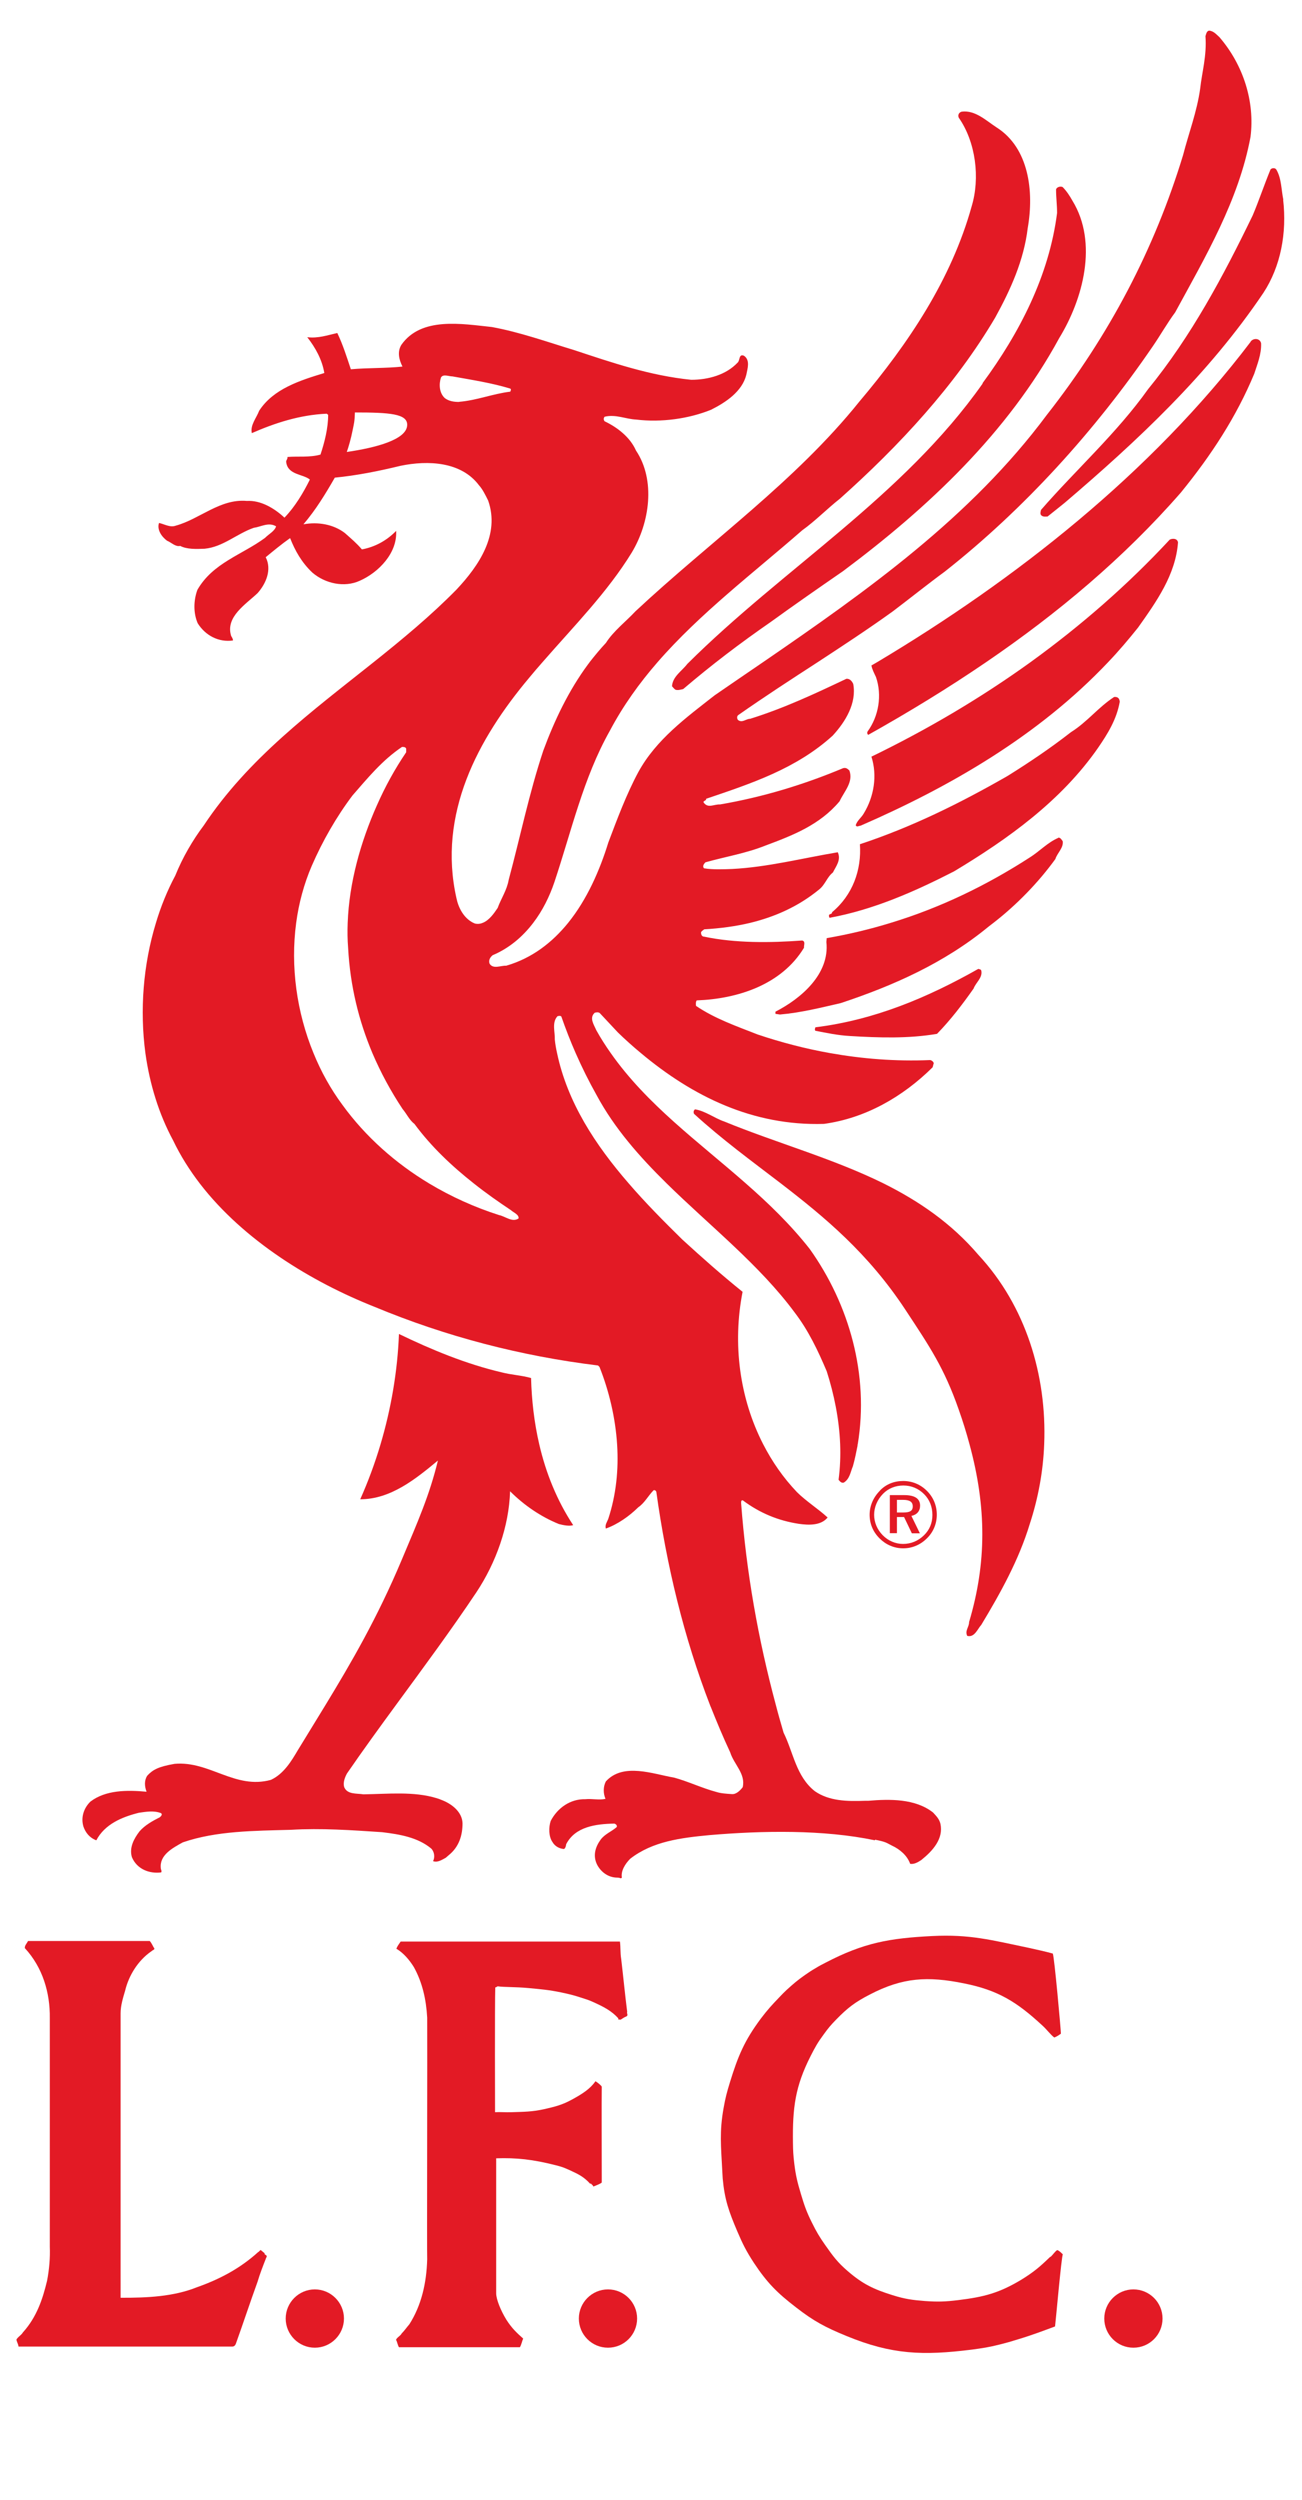 <svg viewBox="0 0 115.3 221.24" xmlns="http://www.w3.org/2000/svg" data-name="Calque 1" id="Calque_1">
  <defs>
    <style>
      .cls-1 {
        fill: #e31a25;
      }
    </style>
  </defs>
  <path d="M77.48,162.8c1.03.21.99.27,1.51.53.68.31,1.35.87,1.61,1.61.37.06.71-.16.99-.34,1.01-.81,1.98-1.88,1.69-3.21-.1-.37-.27-.59-.65-.99-1.58-1.24-3.83-1.2-5.74-1.04h-.28c-1.58.06-3.18.03-4.44-.84-1.67-1.3-1.92-3.46-2.78-5.19-.24-.82-.48-1.65-.69-2.47-1.56-5.81-2.61-11.72-3.07-17.84,0-.12,0-.3.16-.24,1.48,1.11,3.12,1.79,4.94,2.07.9.13,1.98.16,2.56-.56-.84-.77-1.92-1.45-2.72-2.25-1.21-1.27-2.2-2.7-2.99-4.24-2.09-4.07-2.72-8.89-1.82-13.48-1.91-1.54-3.58-3.02-5.34-4.63-1.62-1.59-3.24-3.22-4.74-4.96h0c-2.96-3.41-5.43-7.17-6.35-11.54-.09-.4-.16-.8-.2-1.2.03-.65-.28-1.51.24-2.06.1-.03.27-.06.34.03.38,1.09.8,2.17,1.27,3.24.56,1.27,1.17,2.5,1.85,3.71,1.58,2.94,3.8,5.45,6.21,7.82,3.86,3.79,8.22,7.21,11.34,11.43,1.21,1.58,2.06,3.37,2.83,5.19.65,2.03,1.1,4.23,1.19,6.44h0c.04,1.05,0,2.1-.14,3.16.13.16.24.31.47.25.53-.34.58-.93.8-1.45.17-.6.29-1.21.41-1.81h0v-.05s0-.06.02-.09h0c1.01-6.11-.74-12.35-4.26-17.28-1.7-2.16-3.64-4.03-5.65-5.79-4.23-3.72-8.75-6.96-11.96-11.53-.46-.65-.89-1.32-1.29-2.04-.19-.46-.65-1.08-.13-1.54.13-.03.31-.07.44.03l1.61,1.72c.65.63,1.33,1.24,2.03,1.82,4.58,3.83,9.91,6.46,16.21,6.27,3.67-.5,6.97-2.38,9.63-5.01l.1-.37c-.06-.16-.19-.24-.31-.27-3.08.13-6.04-.11-8.9-.62-2.19-.39-4.32-.95-6.38-1.64-1.88-.74-3.77-1.39-5.46-2.53-.03-.16-.03-.37.06-.49,3.58-.13,7.5-1.36,9.5-4.66-.03-.21.16-.56-.16-.64-2.84.21-5.93.24-8.68-.34-.21,0-.28-.19-.28-.37.03-.13.19-.19.28-.28,1.4-.08,2.77-.26,4.07-.57,2.22-.54,4.28-1.46,6.09-2.94.56-.43.71-1.11,1.24-1.52.28-.56.74-1.11.43-1.79-3.15.53-6.23,1.32-9.35,1.48-.77.03-1.72.07-2.5-.06-.16-.19,0-.4.13-.53,1.79-.5,3.61-.8,5.31-1.48,2.41-.9,4.81-1.82,6.57-3.92.4-.87,1.24-1.69.87-2.72-.16-.16-.31-.28-.56-.21-3.46,1.45-7.1,2.56-10.9,3.21-.5-.03-1.02.34-1.39-.1-.24-.24.21-.19.16-.4,3.98-1.35,7.97-2.65,11.21-5.59,1.14-1.24,2.13-2.87,1.82-4.57-.1-.24-.31-.49-.61-.46-2.78,1.32-5.56,2.62-8.52,3.54-.37,0-.71.4-1.08.1-.1-.13-.1-.34.03-.43,2.31-1.62,4.67-3.15,7.03-4.68h0c2.23-1.46,4.46-2.92,6.63-4.48,1.51-1.14,3.09-2.41,4.63-3.54,7.01-5.52,13.3-12.45,18.42-19.94.68-.99,1.27-2.04,1.98-3,2.69-4.94,5.62-9.9,6.67-15.52.4-3.15-.65-6.39-2.75-8.83-.27-.24-.53-.56-.93-.58-.22.06-.25.31-.31.49.13,1.73-.31,3.18-.47,4.66-.28,2.01-1.01,3.92-1.51,5.86-2.53,8.31-6.51,15.92-12.07,23-6.74,9.06-15.9,15.55-25.13,21.88h0c-1.43.97-2.85,1.95-4.28,2.93-2.53,1.98-5.18,3.91-6.76,6.79-1.05,1.95-1.88,4.17-2.66,6.24-.76,2.46-1.88,5.03-3.56,7.11-1.41,1.74-3.2,3.13-5.48,3.79-.47-.03-1.17.34-1.48-.19-.1-.31.06-.56.28-.74,1.47-.62,2.66-1.64,3.59-2.86.82-1.07,1.44-2.32,1.87-3.59,1.51-4.51,2.56-9.23,4.91-13.4,1.18-2.23,2.62-4.23,4.23-6.08h-.08.08c3.77-4.33,8.46-7.87,12.81-11.67,1.14-.81,2.22-1.92,3.33-2.79,5.25-4.68,10.22-10.03,13.77-16.05,1.36-2.47,2.53-5.06,2.87-7.9.58-3.3.08-7.09-2.72-8.89-.95-.61-1.91-1.57-3.12-1.42-.24.06-.37.28-.27.53,1.51,2.16,1.91,5.34,1.14,7.87-1.79,6.42-5.55,12.07-9.94,17.26-5.68,7.07-13.18,12.35-19.82,18.55-.87.93-1.95,1.75-2.62,2.8-.47.5-1.01,1.15-1.44,1.7h0s-.04.06-.06.09c-.03.03-.05.06-.08.1h0c-1.74,2.35-2.99,5-3.97,7.65-1.24,3.73-2.04,7.62-3.06,11.42-.16.93-.68,1.67-.98,2.5-.33.49-.74,1.07-1.28,1.3-.22.1-.46.14-.73.08-.06-.03-.12-.05-.18-.08-.82-.42-1.29-1.33-1.46-2.17-1.67-7.44,1.88-14.07,6.45-19.51.39-.47.78-.93,1.18-1.38,2.76-3.17,5.75-6.19,7.9-9.7,1.58-2.62,2.13-6.39.37-9.02-.53-1.2-1.67-2.06-2.78-2.59-.1-.13-.1-.27,0-.4.98-.24,1.88.21,2.8.25,2.22.27,4.66-.07,6.63-.87,1.3-.65,2.75-1.61,3.12-3.09.1-.53.37-1.3-.21-1.69-.47-.19-.34.43-.56.61-1.02,1.08-2.59,1.52-4.11,1.52-3.67-.37-7.01-1.52-10.37-2.63-2.44-.74-4.78-1.58-7.28-2.04-2.66-.28-6.26-.93-8.02,1.58-.37.61-.21,1.3.1,1.92-1.48.16-3.03.1-4.57.24-.37-1.11-.71-2.19-1.2-3.21-.87.19-1.69.49-2.66.37.74.95,1.32,2.01,1.51,3.17-2.13.65-4.51,1.39-5.77,3.34-.24.64-.81,1.27-.65,1.98,2.06-.9,4.23-1.61,6.63-1.72l.13.1c0,1.17-.31,2.41-.68,3.52-.98.27-1.98.13-2.93.21.06.16-.16.31-.1.49.16,1.11,1.51,1.02,2.09,1.51-.58,1.17-1.32,2.41-2.25,3.37-.9-.84-2.1-1.55-3.33-1.48-2.38-.21-4.17,1.61-6.3,2.19-.5.19-1.05-.16-1.48-.24-.19.58.21,1.2.71,1.57.4.16.74.56,1.17.46.58.31,1.42.28,2.16.25,1.64-.16,2.83-1.32,4.35-1.85.65-.09,1.32-.53,1.98-.13-.13.43-.65.68-.98,1.02-2.06,1.51-4.63,2.22-5.99,4.6-.34.93-.37,2.04.03,2.96.68,1.08,1.85,1.7,3.12,1.52,0-.16-.09-.28-.16-.4-.53-1.69,1.3-2.8,2.35-3.8.74-.84,1.27-2.07.71-3.17.71-.58,1.38-1.14,2.16-1.69.44,1.11,1.02,2.16,1.98,3.06,1.11.95,2.81,1.35,4.2.71,1.67-.74,3.33-2.46,3.21-4.41-.81.84-1.85,1.42-3.03,1.64-.5-.58-.93-.93-1.51-1.45-1.01-.77-2.38-1.01-3.67-.77,1.11-1.3,1.95-2.69,2.78-4.13,1.95-.19,3.89-.58,5.83-1.05,2.43-.5,5.37-.37,6.94,1.73.31.34.56.84.81,1.35,1.05,3-.81,5.75-2.8,7.87-2.29,2.33-4.81,4.41-7.38,6.46-5.44,4.33-11.08,8.5-15,14.41-.98,1.3-1.88,2.84-2.53,4.45-.7,1.31-1.28,2.73-1.72,4.21-1.11,3.64-1.44,7.68-.92,11.53.38,2.72,1.19,5.36,2.45,7.69.65,1.36,1.46,2.64,2.39,3.85,3.88,5.02,9.87,8.67,15.45,10.88,6.33,2.63,12.93,4.35,19.79,5.19l.13.13c.85,2.14,1.41,4.5,1.56,6.88.14,2.22-.09,4.46-.79,6.58-.1.25-.31.53-.21.84,1.05-.37,2.09-1.11,2.87-1.88.58-.4.87-1.01,1.36-1.51.12-.03.19.03.24.13.9,6.49,2.44,12.9,4.77,18.92h0s.02.03.02.05c0,0,0,.03.02.04.54,1.36,1.11,2.72,1.73,4.05.34,1.08,1.39,1.91,1.11,3.09-.21.27-.56.64-.95.61-.46-.03-.98-.06-1.38-.19-1.27-.34-2.5-.93-3.74-1.27-1.85-.31-4.51-1.36-6.05.34-.24.47-.24,1.05-.03,1.54-.56.13-1.17-.03-1.79.03-1.32-.03-2.46.77-3.06,1.92-.19.56-.19,1.39.16,1.88.21.37.61.58,1.02.61.13-.1.16-.24.19-.43.8-1.55,2.62-1.79,4.26-1.82.13.03.28.16.21.31-.46.4-1.05.61-1.42,1.11-.47.65-.71,1.42-.31,2.22.34.65.99,1.14,1.79,1.14.29,0,.27.13.4,0-.1-.58.28-1.21.74-1.67,1.98-1.54,4.48-1.85,7.01-2.09,4.69-.4,10.11-.5,14.67.46M30.71,40c.15-.42.37-1.17.52-1.94.12-.6.17-.71.2-1.56,3.1,0,4.63.12,4.63,1.09,0,1.33-2.84,2.04-5.36,2.41M40.66,35.57c-.46,0-.9-.06-1.27-.34-.5-.46-.53-1.24-.34-1.82.19-.34.68-.1,1.02-.1,1.72.31,3.49.58,5.12,1.08.1.06.03.19,0,.27-1.57.19-2.96.77-4.54.9M44.17,107.52c-2.13-.68-4.22-1.62-6.17-2.79-2.96-1.78-5.62-4.12-7.68-6.96-1.03-1.39-1.89-2.93-2.56-4.58-1.48-3.6-2.05-7.65-1.53-11.53.23-1.73.69-3.44,1.38-5.04.95-2.19,2.19-4.35,3.61-6.23,1.32-1.51,2.63-3.12,4.38-4.29.16,0,.31,0,.37.16v.31c-1.02,1.51-1.85,3.02-2.59,4.69-1.45,3.26-2.46,6.85-2.59,10.41-.03.74-.02,1.5.04,2.24.18,3.32.93,6.4,2.15,9.29.73,1.71,1.62,3.36,2.67,4.94.37.44.61.99,1.05,1.32,1.49,2.02,3.32,3.74,5.26,5.27h0c1.07.85,2.18,1.63,3.28,2.36.24.22.74.4.68.74-.56.37-1.17-.19-1.72-.3" class="cls-1"></path>
  <path d="M87.02,33.94c-7.04,10-17.63,16.33-26.15,24.81-.5.65-1.3,1.11-1.36,1.98.1.1.16.21.31.31.24.06.4,0,.68-.06,2.5-2.13,5.01-4.04,7.74-5.93,2.13-1.54,4.26-3.02,6.42-4.51,7.53-5.62,14.57-12.22,19.14-20.62,2.1-3.43,3.46-8.42,1.17-12.16-.24-.43-.53-.87-.87-1.21-.24-.1-.53.03-.58.21,0,.71.09,1.39.09,2.09-.71,5.56-3.33,10.62-6.6,15.06" class="cls-1"></path>
  <path d="M38.37,164.71c.4.13.77-.13,1.11-.31.06-.06.1-.08.24-.21.93-.74,1.24-1.76,1.24-2.84-.03-1.04-1.02-1.75-1.85-2.06-.19-.08-.24-.1-.44-.16-2.04-.62-4.29-.37-6.49-.34-.61-.1-1.42.03-1.7-.64-.12-.4.06-.87.25-1.21,1.41-2.05,2.88-4.07,4.36-6.09h-.03.03c2.42-3.3,4.85-6.58,7.09-9.93,1.75-2.63,2.9-5.86,2.99-8.95,1.24,1.24,2.72,2.25,4.32,2.9.4.1.9.21,1.27.1-1.43-2.17-2.42-4.61-3.01-7.17h-.36.36c-.44-1.9-.67-3.88-.72-5.85-.83-.24-1.75-.28-2.59-.5-3.17-.74-6.23-2.01-9.11-3.4-.12,3.23-.69,6.61-1.64,9.79-.49,1.65-1.09,3.27-1.79,4.84,2.73,0,4.97-1.85,6.88-3.43-.74,3.06-1.79,5.43-3.21,8.8-2.15,5.11-4.44,9.05-6.78,12.89-.79,1.3-1.59,2.59-2.42,3.95-.56.95-1.24,2.09-2.38,2.62-3.17.87-5.43-1.69-8.52-1.42-1.46.25-1.95.53-2.43,1.05-.28.43-.24.95-.06,1.42-1.73-.16-3.61-.16-4.97.87-.58.56-.87,1.39-.62,2.22.19.53.53.98,1.14,1.21.74-1.42,2.25-2.06,3.77-2.44.64-.09,1.32-.21,1.95.03.16.1.03.27-.1.37-.61.31-1.3.68-1.79,1.24-.5.65-.93,1.45-.68,2.29.45,1.07,1.55,1.48,2.59,1.35.09-.13-.03-.24-.03-.37-.13-1.17,1.04-1.79,1.95-2.29,2.96-1.02,6.33-1.02,9.56-1.11,2.69-.16,5.4.03,8.09.21,1.58.19,3.16.46,4.35,1.45.28.28.34.78.16,1.11" class="cls-1"></path>
  <path d="M85.66,144.77c.65.16.9-.61,1.24-.98,1.69-2.8,3.33-5.75,4.29-8.92.75-2.28,1.19-4.67,1.28-7.08.24-6.08-1.64-12.23-5.81-16.72-2.42-2.84-5.32-4.8-8.43-6.35h0c-4.51-2.22-9.48-3.58-14.09-5.47-.9-.31-1.67-.93-2.59-1.08-.13.1-.16.24-.09.4,2.5,2.28,5.11,4.18,7.68,6.15,3.9,3,7.74,6.18,11.04,11.19,2.15,3.26,3.43,5.14,4.72,8.83.37,1.04.68,2.05.95,3.05,1.53,5.61,1.52,10.54-.03,15.75,0,.47-.4.77-.16,1.24" class="cls-1"></path>
  <path d="M86.62,85.75c-4.48,2.53-9.17,4.51-14.41,5.16-.03.1-.09.21,0,.31.99.19,1.98.4,3.03.46,2.62.16,5.22.24,7.74-.19,1.21-1.24,2.26-2.62,3.24-4.01.19-.53.81-.95.68-1.58-.03-.13-.19-.13-.28-.16" class="cls-1"></path>
  <path d="M93.71,74.15c-.93.4-1.67,1.2-2.5,1.72-3.84,2.48-7.92,4.45-12.24,5.77h0c-1.87.58-3.79,1.04-5.76,1.38l-.03.34c.31,2.84-2.25,5.01-4.51,6.17v.19l.4.06c1.85-.16,3.64-.61,5.38-1.01,4.65-1.54,9.19-3.55,13.12-6.79.14-.11.28-.21.43-.33h0c2.01-1.56,3.94-3.53,5.46-5.63.16-.53.74-.99.65-1.58-.1-.13-.21-.34-.4-.31" class="cls-1"></path>
  <path d="M98.66,61.68c-1.45.95-2.35,2.19-3.83,3.12-1.82,1.42-3.67,2.66-5.59,3.86-4.2,2.41-8.51,4.54-13.09,6.05.16,2.28-.65,4.51-2.47,6.02.03.19-.27.13-.27.28,0,.06,0,.16.06.21,3.86-.71,7.47-2.29,11.02-4.11,4.78-2.87,9.48-6.23,12.75-10.93.87-1.27,1.64-2.51,1.92-4.07-.02-.34-.21-.46-.5-.43" class="cls-1"></path>
  <path d="M113.65,17.69c-.19-.9-.16-1.88-.61-2.66-.09-.19-.4-.19-.53-.03-.56,1.36-1.02,2.75-1.58,4.07-2.59,5.34-5.43,10.68-9.26,15.37-2.78,3.9-6.39,7.13-9.48,10.68-.03.13-.1.34,0,.46.16.19.43.13.58.13l1.51-1.21c6.51-5.55,12.75-11.39,17.6-18.58,1.54-2.35,2.09-5.31,1.75-8.25" class="cls-1"></path>
  <path d="M103.59,47.75c-3.76,4.05-7.91,7.65-12.32,10.84h0c-4.47,3.22-9.21,6-14.1,8.37.53,1.67.24,3.52-.68,5.03-.21.37-.61.65-.71,1.05.1.19.28.03.43.03,7.9-3.44,15.75-7.95,21.92-14.47h0c.93-.97,1.8-2,2.65-3.06,1.64-2.31,3.33-4.69,3.54-7.54-.06-.37-.5-.37-.74-.24" class="cls-1"></path>
  <path d="M110.75,30.25c-8.86,11.66-20.86,21.06-33.06,28.34h0c-.18.1-.34.2-.52.3.06.34.24.68.4,1.02.56,1.61.24,3.49-.74,4.82-.06.12-.03.24.06.3,3.55-1.99,7.05-4.12,10.45-6.44h0c6.29-4.29,12.18-9.21,17.24-15.01,2.69-3.3,4.91-6.7,6.49-10.5.28-.87.64-1.72.61-2.69-.09-.47-.68-.5-.93-.16" class="cls-1"></path>
  <path d="M93.01,199.71c-.91.88-1.46,1.35-2.53,2.01-1.98,1.2-3.34,1.55-5.63,1.83-1.14.14-1.8.16-2.94.08-1.14-.09-1.79-.18-2.87-.52-1.67-.52-2.64-.98-3.97-2.13-.9-.77-1.3-1.32-1.99-2.3-.52-.74-.78-1.18-1.18-1.99-.47-.94-.67-1.51-.97-2.52-.31-1.03-.46-1.63-.59-2.69-.09-.73-.11-1.14-.12-1.87-.04-3.06.19-4.96,1.57-7.67.39-.77.63-1.2,1.15-1.9.39-.54.62-.82,1.09-1.3,1.02-1.05,1.7-1.57,3.01-2.24,2.9-1.51,5.12-1.63,8.33-.98,3.01.6,4.68,1.64,6.93,3.72.44.4.69.78,1.06,1.07.22-.08.4-.2.59-.34,0-.32-.59-6.88-.72-7.09-.69-.19-1.3-.32-2.15-.51-3.28-.68-5.18-1.21-8.53-1.04-3.79.19-6.07.6-9.43,2.35-.35.18-.55.28-.89.49-.38.22-.59.36-.95.61-.66.47-1.01.76-1.61,1.31-.26.24-.4.39-.65.65-.67.7-1.05,1.11-1.64,1.89-1.46,1.96-2.02,3.31-2.74,5.64-.27.88-.4,1.37-.56,2.27-.38,2.12-.23,3.38-.12,5.54.02.28.02.44.04.71.17,1.88.55,2.93,1.29,4.67.48,1.13.8,1.76,1.47,2.79,1.17,1.76,2.05,2.65,3.73,3.94,1.58,1.23,2.61,1.77,4.46,2.53,4.03,1.66,6.79,1.75,11.11,1.21.96-.13,1.51-.21,2.46-.45.64-.16.99-.26,1.63-.46,1.3-.39,2.3-.78,3.28-1.14.03-.11.57-6.23.69-6.38-.15-.14-.29-.31-.5-.38-.22.15-.35.38-.58.6" class="cls-1"></path>
  <path d="M23.43,199.4l-.35-.29-.06.06c-.08.02-.06.11-.14.11-1.64,1.49-3.46,2.43-5.44,3.13-2.07.83-4.42.94-6.76.93v-25.18c0-.65.2-1.32.4-1.99.32-1.35,1.15-2.68,2.31-3.48.08-.06.12-.1.2-.13.03-.03.09-.08.09-.11-.15-.22-.24-.49-.42-.68H2.48c-.09.2-.31.4-.28.63,1.58,1.71,2.24,3.95,2.21,6.19v20.23c.04.97-.05,2.02-.24,3.01-.4,1.67-.93,3.21-2.1,4.53-.04.03-.1.14-.12.16-.19.21-.38.31-.5.53.05.23.17.4.19.61h18.93q.21,0,.31-.23c.66-1.84,1.27-3.69,1.93-5.51.2-.68.46-1.34.72-2.01.02-.11.12-.18.08-.28-.05-.1-.19-.09-.18-.2" class="cls-1"></path>
  <path d="M52.31,193.22c.1.11.22.18.23.28,0,0,.75-.28.75-.37,0-2.23-.02-7.2,0-8.47-.05-.12-.45-.43-.56-.48-.47.68-1.15,1.11-2.04,1.6-.91.5-1.5.64-2.5.87-1.1.24-1.75.23-2.89.27-.57.02-.98-.03-1.46,0,0,0-.03-9.65.02-11.05.09.02.15-.09.23-.09.51.08,1.64.05,2.67.15,1.17.11,1.83.16,2.98.4.65.14,1.01.22,1.65.43.47.15.73.22,1.18.43.93.42,1.61.78,2.19,1.43-.05.18.12.06.19.12.15-.1.34-.23.53-.3.18-.11,0-.26.06-.41-.19-1.5-.35-3.16-.53-4.68-.09-.52-.04-1.01-.11-1.53h-19.42c-.14.2-.29.4-.38.63.63.38,1.15.98,1.55,1.63.75,1.35,1.09,2.85,1.18,4.47.02,1.53-.03,21.29,0,21.39-.06,2.11-.51,4.07-1.58,5.75-.23.26-.43.56-.68.81-.11.22-.4.33-.5.56.11.19.14.46.26.66h10.71c.14-.24.19-.54.29-.77-.56-.49-1.02-.93-1.49-1.67-.51-.83-.9-1.81-.9-2.33v-11.95c1.8-.06,3.26.1,5.26.61.24.06.39.1.63.18.24.09.37.15.6.25.78.36,1.26.58,1.84,1.22" class="cls-1"></path>
  <path d="M53.84,202.6c-1.42,0-2.58,1.16-2.58,2.58s1.15,2.58,2.58,2.58,2.58-1.16,2.58-2.58-1.15-2.58-2.58-2.58" class="cls-1"></path>
  <path d="M27.88,202.6c-1.42,0-2.58,1.16-2.58,2.58s1.16,2.58,2.58,2.58,2.58-1.16,2.58-2.58-1.16-2.58-2.58-2.58" class="cls-1"></path>
  <path d="M100.37,202.6c-1.42,0-2.58,1.16-2.58,2.58s1.15,2.58,2.58,2.58,2.58-1.16,2.58-2.58-1.15-2.58-2.58-2.58" class="cls-1"></path>
  <path d="M77.92,131.92c-.58.58-.91,1.34-.91,2.13s.3,1.51.87,2.08c.57.57,1.3.89,2.1.89s1.53-.31,2.11-.89c.56-.55.87-1.28.87-2.09s-.31-1.54-.86-2.09c-.57-.58-1.31-.89-2.12-.89s-1.52.29-2.06.85M81.84,132.23c.48.48.73,1.12.73,1.84s-.26,1.32-.75,1.8c-.52.5-1.15.76-1.85.76-.66,0-1.31-.27-1.8-.77s-.76-1.14-.76-1.81.28-1.34.79-1.86c.47-.48,1.11-.73,1.8-.73s1.34.26,1.84.77" class="cls-1"></path>
  <path d="M79.43,134.25h.63l.69,1.44h.71l-.75-1.54c.49-.1.77-.43.77-.91,0-.61-.46-.93-1.4-.93h-1.28v3.37h.63v-1.44h0ZM79.43,132.73h.53c.59,0,.87.17.87.58s-.27.54-.86.54h-.54v-1.12h0Z" class="cls-1"></path>
</svg>